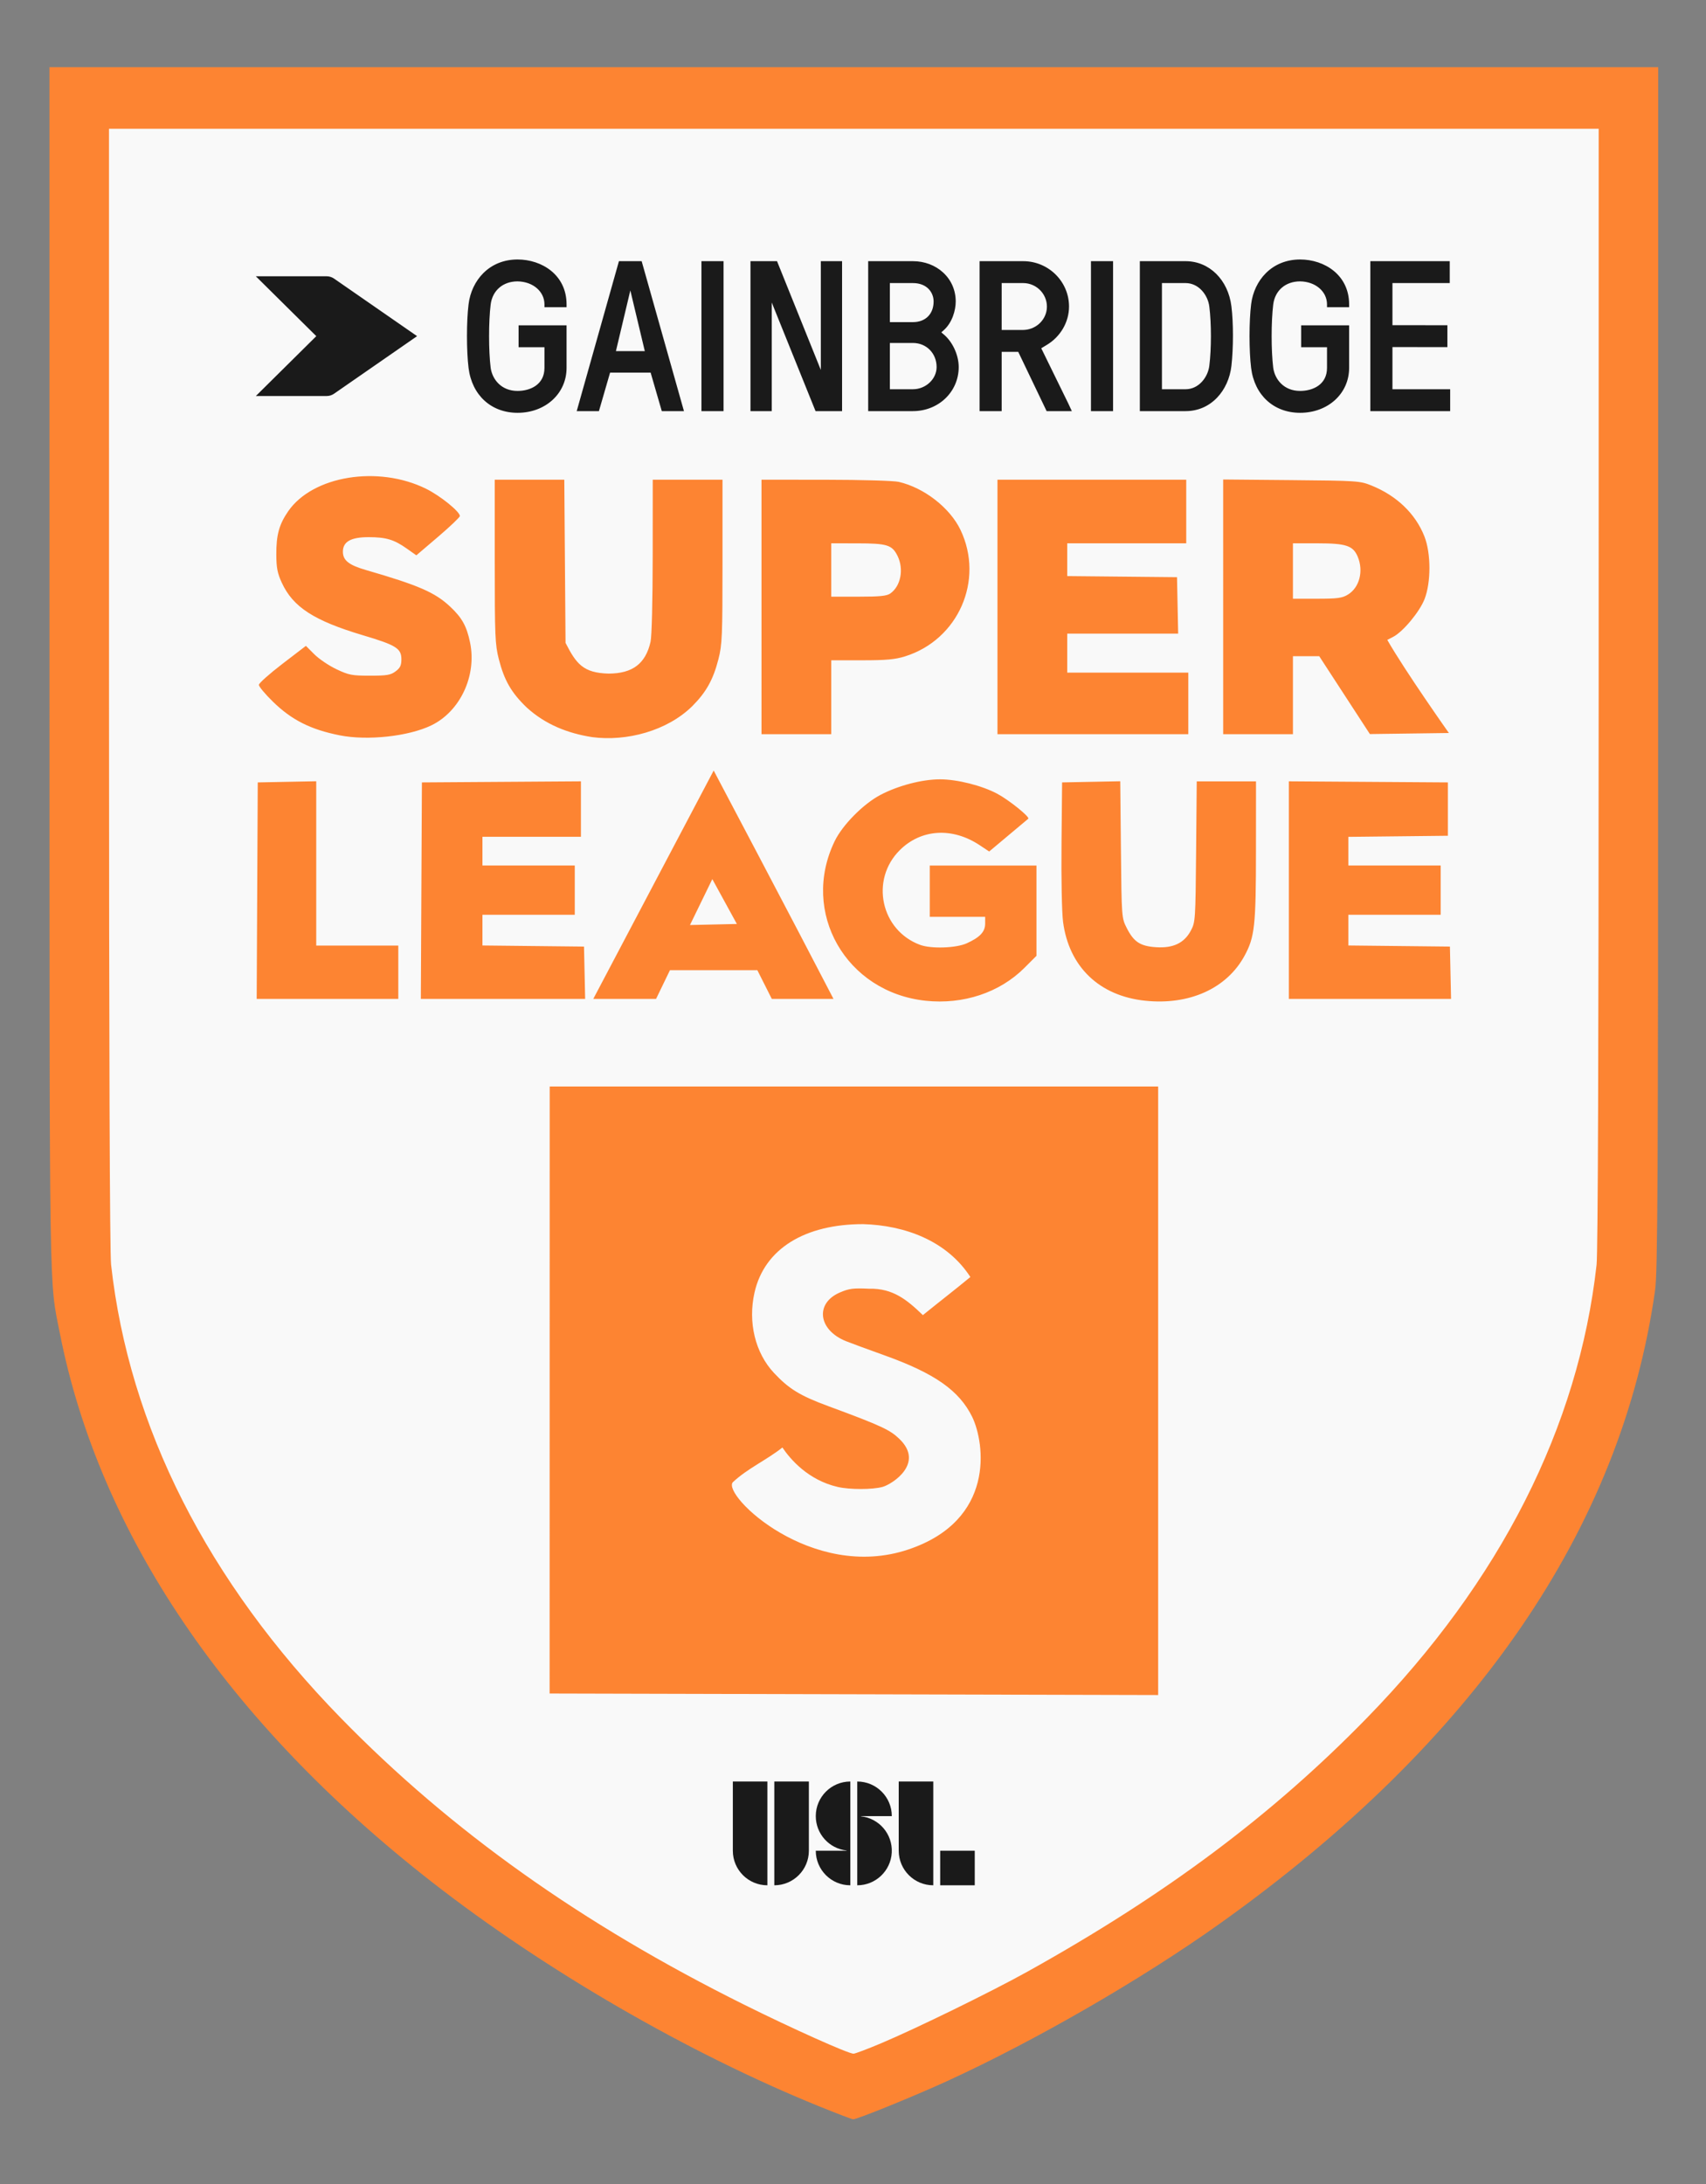 <?xml version="1.0" encoding="UTF-8" standalone="no"?>
<!-- Created with Inkscape (http://www.inkscape.org/) -->

<svg
   width="250"
   height="320"
   viewBox="0 0 66.146 84.667"
   version="1.1"
   id="svg1"
   xml:space="preserve"
   inkscape:version="1.4 (e7c3feb1, 2024-10-09)"
   sodipodi:docname="Gainbridge.svg"
   xmlns:inkscape="http://www.inkscape.org/namespaces/inkscape"
   xmlns:sodipodi="http://sodipodi.sourceforge.net/DTD/sodipodi-0.dtd"
   xmlns="http://www.w3.org/2000/svg"
   xmlns:svg="http://www.w3.org/2000/svg"><rect x="0" y="0" width="66.146" height="84.667" fill="#808080" stroke="none"/><sodipodi:namedview
     id="namedview1"
     pagecolor="#ffffff"
     bordercolor="#000000"
     borderopacity="0.25"
     inkscape:showpageshadow="2"
     inkscape:pageopacity="0.0"
     inkscape:pagecheckerboard="0"
     inkscape:deskcolor="#d1d1d1"
     inkscape:document-units="mm"
     inkscape:zoom="1.7945308"
     inkscape:cx="104.76276"
     inkscape:cy="114.23599"
     inkscape:window-width="1552"
     inkscape:window-height="1199"
     inkscape:window-x="280"
     inkscape:window-y="103"
     inkscape:window-maximized="0"
     inkscape:current-layer="layer1" /><defs
     id="defs1" /><g
     inkscape:label="Layer 1"
     inkscape:groupmode="layer"
     id="layer1"
     transform="translate(-22.844,-46.567)"><g
       id="logo"
       style="display:inline"
       transform="matrix(0.136,0,0,0.136,41.526,66.782)"><path
         style="display:inline;fill:#f9f9f9"
         d="M -11.975,383.025 C -70.237,337.564 -102.908,287.104 -114.154,230.037 -120.051,110.189 -115.221,0.152 -115.229,-120.032 l 440.674,-0.472 c -6.715,115.648 11.065,224.744 0.53,340.146 -9.571,67.859 -44.368,122.639 -117.036,174.401 -48.994,34.899 -100.379,56.815 -102.606,56.7 -0.79,-0.041 -59.679,-21.972 -118.308,-67.719 z"
         id="white"
         sodipodi:nodetypes="ssccssss" /><path
         style="display:inline;fill:#fd8432"
         d="M 96.109,451.751 C 58.746,436.577 17.922,412.921 -14.337,387.749 -72.599,342.289 -109.05,288.521 -120.296,231.455 c -3.107,-15.768 -2.942,-5.173 -2.954,-189.681 l -0.011,-171.254 h 229.314 229.314 l -0.011,171.254 c -0.009,148.054 -0.128,172.086 -0.877,177.397 -9.571,67.859 -51.455,128.781 -124.123,180.543 -22.204,15.816 -52.462,33.288 -77.687,44.859 -9.184,4.213 -25.761,10.95 -26.809,10.896 -0.377,-0.019 -4.765,-1.692 -9.752,-3.718 z m 17.747,-17.964 c 10.08,-4.247 31.47,-14.716 41.709,-20.414 39.424,-21.94 69.684,-44.551 96.752,-72.296 38.033,-38.982 60.348,-83.013 65.49,-129.219 0.377,-3.386 0.588,-62.115 0.591,-164.527 l 0.005,-159.262 H 106.053 -106.296 l 0.005,159.262 c 0.003,102.412 0.214,161.141 0.591,164.527 5.142,46.206 27.457,90.237 65.49,129.219 31.405,32.189 68.752,58.73 114.967,81.705 13.705,6.813 29.635,13.954 31.202,13.987 0.43,0.009 3.984,-1.333 7.897,-2.981 z m 12.672,-297.162 c -22.746,-2.419 -35.752,-25.232 -25.936,-45.492 2.244,-4.631 8.173,-10.625 13.042,-13.183 5.06,-2.659 11.877,-4.441 16.989,-4.441 4.907,0 11.925,1.768 16.322,4.111 3.354,1.788 9.393,6.658 8.833,7.124 -0.161,0.134 -2.732,2.289 -5.714,4.79 L 144.642,94.08 141.9,92.264 c -7.786,-5.158 -16.679,-4.6 -22.741,1.426 -8.518,8.466 -5.425,22.874 5.799,27.012 3.146,1.16 10.257,0.922 13.27,-0.443 3.778,-1.713 5.265,-3.297 5.265,-5.61 v -1.945 h -7.897 -7.897 v -7.312 -7.312 h 15.21 15.21 v 12.87 12.87 l -3.437,3.437 c -7.051,7.051 -17.441,10.509 -28.152,9.37 z m 62.593,-0.005 c -13.086,-1.37 -21.735,-9.669 -23.418,-22.473 -0.348,-2.648 -0.54,-12.242 -0.443,-22.211 l 0.169,-17.55 8.288,-0.162 8.288,-0.162 0.194,19.467 c 0.194,19.422 0.198,19.473 1.657,22.361 2.009,3.977 3.865,5.188 8.391,5.476 4.859,0.309 7.995,-1.189 9.882,-4.722 1.29,-2.414 1.329,-2.996 1.505,-22.514 l 0.181,-20.036 h 8.447 8.447 l -0.009,19.743 c -0.009,21.45 -0.357,24.638 -3.276,30 -5.056,9.289 -15.711,14.101 -28.305,12.783 z M -63.885,74.386 -47.213,74.062 v 46.831 h 23.399 v 15.21 h -40.374 z m 46.799,0 45.336,-0.306 V 89.888 H 0.171 v 8.19 H 26.495 V 112.118 H 0.171 v 8.754 l 28.957,0.313 0.327,14.917 h -46.844 z m 83.184,-3.383 c 0,0 22.897,43.338 34.158,65.099 H 82.669 l -4.124,-8.19 H 53.631 l -3.962,8.19 H 31.77 Z m 6.611,43.737 -7,-12.788 -6.373,13.091 z M 230.07,74.08 275.407,74.386 V 89.596 l -28.372,0.313 v 8.169 h 26.324 v 14.04 h -26.324 v 8.754 l 28.957,0.313 0.327,14.917 H 230.07 Z M -40.485,60.973 c -8.327,-1.649 -13.741,-4.377 -19.109,-9.629 -2.199,-2.152 -3.989,-4.297 -3.977,-4.767 0.012,-0.47 3.035,-3.163 6.717,-5.984 l 6.695,-5.129 2.408,2.408 c 1.324,1.324 4.159,3.238 6.299,4.251 3.531,1.673 4.415,1.843 9.55,1.843 4.842,0 5.897,-0.178 7.312,-1.233 1.306,-0.974 1.653,-1.698 1.653,-3.447 0,-3.089 -1.491,-4.023 -10.881,-6.819 -14.02,-4.176 -20.008,-8.042 -23.209,-14.989 -1.248,-2.707 -1.547,-4.24 -1.567,-8.026 -0.029,-5.588 0.793,-8.594 3.379,-12.346 6.98,-10.128 25.652,-13.175 39.327,-6.416 4.034,1.993 9.622,6.504 9.622,7.766 0,0.342 -2.791,3.002 -6.202,5.912 l -6.202,5.29 -2.719,-1.92 c -3.66,-2.584 -5.916,-3.257 -10.918,-3.257 -5.037,0 -7.304,1.284 -7.304,4.137 0,2.466 1.689,3.814 6.546,5.222 15.032,4.359 19.688,6.379 24.006,10.419 3.411,3.191 4.736,5.577 5.707,10.28 1.951,9.451 -2.849,19.659 -11.105,23.618 -6.503,3.118 -18.147,4.378 -26.032,2.817 z m 71.953,0.509 C 24.453,60.39 18.124,57.878 12.814,53.053 8.416,48.83 6.397,45.333 4.838,39.237 3.78,35.101 3.681,32.712 3.681,11.407 V -11.899 H 23.509 l 0.177,23.253 0.177,23.253 c 3.025,5.922 4.986,8.588 12.285,8.762 6.83,-0.022 10.531,-2.827 11.949,-9.054 0.35,-1.536 0.605,-11.705 0.614,-24.423 l 0.014,-21.791 h 19.889 v 23.306 c 0,21.305 -0.099,23.694 -1.157,27.83 -1.507,5.892 -3.489,9.439 -7.539,13.491 -7.152,6.976 -18.633,10.048 -28.451,8.754 z m 48.261,-73.382 18.281,0.014 c 10.188,0.008 19.417,0.276 20.848,0.606 7.233,1.667 14.602,7.399 17.606,13.693 6.84,14.331 -0.624,31.321 -15.839,36.057 -2.824,0.879 -5.366,1.108 -12.284,1.108 H 99.619 V 60.639 H 79.729 Z m 36.727,32.431 c 3.003,-2.103 3.923,-6.998 2.027,-10.779 -1.533,-3.057 -2.971,-3.5 -11.406,-3.509 l -7.459,-0.009 V 21.445 h 7.767 c 6.092,0 8.048,-0.197 9.071,-0.913 z m 30.546,-32.431 h 53.819 V 6.235 h -33.929 v 9.341 l 31.297,0.312 0.326,16.087 h -31.622 v 11.115 h 34.514 v 17.55 h -54.404 z m 64.348,-0.059 19.451,0.177 c 18.764,0.171 19.569,0.225 22.807,1.531 7.238,2.92 12.573,8.048 15.118,14.529 1.894,4.824 1.904,13.103 0.021,17.895 -1.424,3.623 -6.133,9.276 -8.933,10.725 l -1.675,0.866 c 5.091,8.908 17.559,26.538 17.559,26.538 L 253.177,60.606 238.734,38.41 h -7.494 v 22.229 h -19.889 z m 35.573,32.803 c 3.287,-2.004 4.5,-6.694 2.79,-10.787 -1.319,-3.156 -3.31,-3.822 -11.424,-3.822 h -7.049 V 22.03 l 6.874,-0.002 c 5.862,-0.002 7.159,-0.176 8.81,-1.183 z M 19.325,334.097 19.347,161.066 H 192.815 V 334.534 Z M 121.519,293.067 c 24.983,-8.328 21.879,-30.341 18.29,-37.801 -3.676,-7.466 -10.537,-12.399 -25.26,-17.654 -4.176,-1.491 -8.972,-3.255 -10.658,-3.921 -7.998,-3.16 -8.997,-10.817 -1.815,-13.907 2.629,-1.131 3.809,-1.282 8.351,-1.068 6.768,-0.174 10.812,3.18 15.309,7.519 4.492,-3.647 9.083,-7.175 13.543,-10.861 -6.724,-10.385 -18.727,-14.732 -30.572,-15.074 -16.449,0 -28.166,6.902 -30.991,19.599 -1.851,8.319 0.157,17.05 5.588,22.837 4.227,4.504 7.359,6.46 15.52,9.467 15.435,5.685 17.6,6.815 20.201,9.308 7.315,7.009 -2.096,12.948 -4.773,13.691 -2.888,0.802 -9.367,0.803 -12.779,0.016 -8.472,-1.953 -13.539,-7.916 -15.785,-11.248 -4.467,3.565 -9.984,5.98 -14.154,9.925 -3.025,3.642 22.446,28.354 49.983,19.175 z"
         id="orange"
         sodipodi:nodetypes="ssssccccsssssscsssccccccsssccssssssscssssscccccccccsscsscccsssssccccscccccccccccccccccccccccccccccccccccccccccccccccsssscsssssssssssscssssssssssssccccsssccssssccssssccccsssccsssccccccccccccccsssssccccccccsssccssscccccscscsccccssssscccs" /><path
         id="black"
         d="m 442.586,19.92 v -1.176 c 0,-5.396 -4.78,-9.528 -11.116,-9.61 -6.022,0 -10.388,3.793 -11.109,9.658 -0.876,7.157 -0.876,19.25 0,26.41 0.661,4.802 4.353,9.655 11.113,9.655 5.124,0 11.112,-2.516 11.112,-9.611 v -8.633 h -10.689 v -9.134 h 19.825 v 17.767 c 0,10.689 -8.703,18.744 -20.248,18.744 -10.888,0 -18.836,-7.337 -20.243,-18.699 -0.879,-7.126 -0.879,-19.554 0,-26.591 0.598,-5.036 2.766,-9.658 6.098,-13.012 C 421.028,1.967 425.919,0 431.474,0 c 10.059,0 20.248,6.44 20.248,18.744 v 1.176 z m -314.201,0 V 18.744 C 128.385,6.44 118.202,0 108.139,0 102.581,0 97.691,1.967 93.995,5.688 90.663,9.042 88.494,13.664 87.893,18.7 c -0.878,7.037 -0.878,19.465 0,26.591 1.41,11.362 9.355,18.699 20.246,18.699 11.542,0 20.246,-8.055 20.246,-18.744 V 27.479 h -19.822 v 9.134 h 10.688 v 8.633 c 0,7.095 -5.987,9.611 -11.112,9.611 -6.759,0 -10.455,-4.853 -11.115,-9.655 -0.873,-7.16 -0.873,-19.253 0,-26.41 0.724,-5.865 5.086,-9.658 11.109,-9.658 6.338,0.082 11.118,4.214 11.118,9.61 v 1.176 z m 48.502,43.362 h -9.158 l -4.616,-16.076 h -16.746 l -4.612,16.076 h -9.178 L 150.025,0.705 h 9.386 z M 154.732,12.905 148.776,38.25 h 11.938 z m 87.489,-12.2 v 62.577 h -10.963 l -0.092,-0.23 -18.011,-45.114 v 45.344 h -8.779 V 0.705 h 10.964 c 0,0 16.66,41.747 18.099,45.395 V 0.705 Z m -58.11,62.577 h 9.137 V 0.705 h -9.137 z m 106.3,-18.39 c 0,10.316 -8.311,18.39 -18.921,18.39 H 253.008 V 0.705 h 18.482 c 4.767,0 9.203,1.685 12.487,4.739 3.355,3.117 5.198,7.398 5.198,12.064 0,3.563 -1.353,8.896 -5.163,12.206 -0.196,0.174 -0.54,0.471 -0.793,0.69 0.243,0.224 0.569,0.521 0.771,0.676 3.784,3.048 6.421,8.726 6.421,13.812 z m -28.443,9.257 h 9.522 c 5.305,0 9.788,-4.24 9.788,-9.257 0,-5.728 -4.208,-10.053 -9.788,-10.053 h -9.522 z m 18.073,-36.641 c 0,-3.692 -2.677,-7.666 -8.551,-7.666 h -9.522 v 16.303 h 9.522 c 5.194,0 8.551,-3.389 8.551,-8.637 z m 57.108,45.774 H 326.732 L 315.01,38.55 h -6.848 v 24.732 h -9.133 V 0.705 h 18.039 c 10.433,0 18.924,8.489 18.924,18.924 0,6.541 -3.594,12.722 -9.37,16.133 -0.683,0.392 -1.638,0.993 -2.106,1.29 l 11.173,23.05 c 0.619,1.331 1.46,3.18 1.46,3.18 z M 308.162,29.414 h 8.716 c 5.074,0 9.33,-3.711 9.911,-8.637 0.32,-2.76 -0.559,-5.539 -2.418,-7.629 -1.872,-2.102 -4.53,-3.306 -7.303,-3.306 h -8.906 z m 36.891,33.868 h 9.136 V 0.705 h -9.136 z M 403.09,44.405 c -0.585,5.154 -2.703,9.88 -5.962,13.301 -3.487,3.648 -7.964,5.576 -12.959,5.576 H 365.248 V 0.705 h 18.921 c 9.797,0 17.578,7.761 18.921,18.88 0.838,6.702 0.838,17.375 0,24.82 z m -9.13,-24.731 c -0.566,-4.834 -4.382,-9.832 -9.791,-9.832 h -9.788 v 44.307 h 9.788 c 5.409,0 9.225,-4.998 9.791,-9.829 0.876,-7.025 0.876,-17.618 0,-24.646 z m 75.662,34.475 v -17.6 l 22.703,0.032 v -9.14 L 469.622,27.413 V 9.842 h 23.676 V 0.705 h -32.809 v 62.577 h 32.986 V 54.149 Z M 32.312,56.024 66.627,31.994 32.312,7.97 C 31.424,7.347 30.362,7.012 29.277,7.012 H 0 L 24.981,31.994 0,56.982 h 29.277 c 1.085,0 2.147,-0.336 3.035,-0.958 z m 250.447,622.51 h 14.279 v -14.436 h -14.279 z m -17.134,-14.436 c 2.1e-4,7.973 6.393,14.437 14.279,14.436 v -43.312 h -14.279 z m -51.406,14.436 c 7.886,0 14.279,-6.463 14.279,-14.436 v -28.876 h -14.279 z m -17.136,-14.436 c 3e-4,7.973 6.394,14.437 14.279,14.436 v -43.312 h -14.279 z m 65.686,-14.437 c 0.001,-7.975 -6.392,-14.441 -14.279,-14.44 v 43.313 c 7.59,2.8e-4 13.853,-6.003 14.259,-13.666 0.405,-7.663 -5.19,-14.307 -12.736,-15.125 v -0.082 z m -31.415,0 c 8.8e-4,7.377 5.502,13.567 12.757,14.353 v 0.084 h -12.757 c 8.7e-4,7.973 6.394,14.436 14.279,14.436 v -43.313 c -7.887,-1.9e-4 -14.281,6.465 -14.279,14.44"
         inkscape:connector-curvature="0"
         style="display:inline;fill:#1a1a1a;fill-rule:evenodd;stroke:none;stroke-width:1"
         transform="matrix(0.69,0,0,0.683,-64.43,-74.672)"
         sodipodi:nodetypes="cscccssccccsscccsscccsscccssccccsscccsccccccccccccccccccccccccccccccccssccscscccscsssccssccsscccccccsscccccsccscccccccccsccscccsccsccccccccccccccccccscccsccccccccccccccccccccccccscccccccccc" /></g></g></svg>
